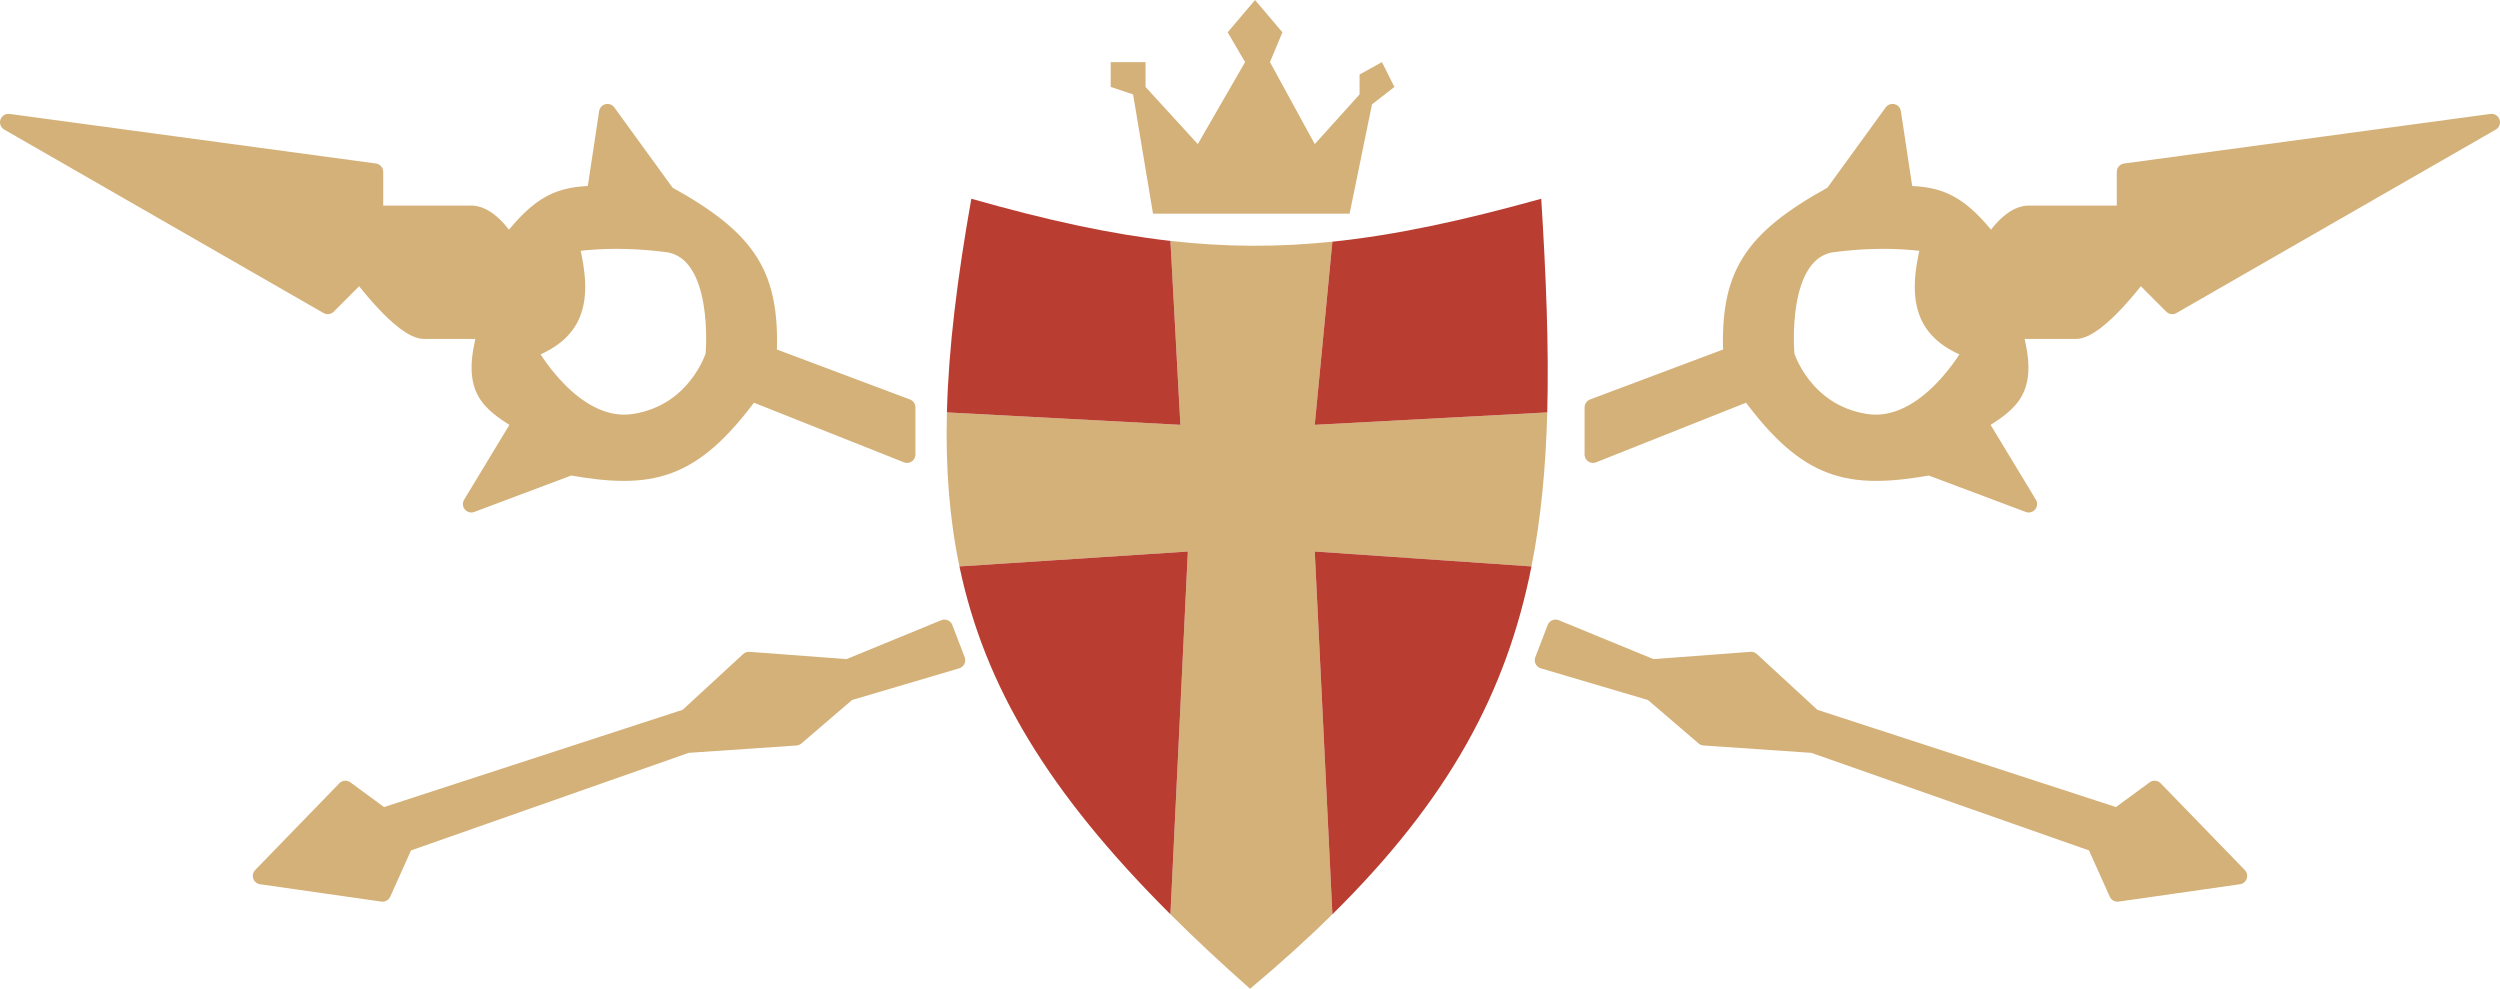 <svg width="445" height="176" viewBox="0 0 445 176" fill="none" xmlns="http://www.w3.org/2000/svg">
<path d="M170.78 100.824L211.436 98.171L208.336 162.744C212.647 167.044 217.364 171.45 222.511 176C227.899 171.488 232.77 167.084 237.167 162.744L234.028 98.171L272.605 100.824C274.305 92.252 275.15 83.202 275.41 73.407L234.028 75.618L237.167 43.019C227.416 44.031 218.147 43.992 208.336 42.882L210.107 75.618L168.55 73.407C168.302 83.167 168.974 92.195 170.78 100.824Z" fill="#D4B179"/>
<path d="M205.235 38.03H240.23L244.217 18.573L248.204 15.477L245.989 11.055L242.002 13.266V16.804L234.028 25.648L226.055 11.055L228.27 5.749L223.397 0L218.524 5.749L221.625 11.055L213.208 25.648L203.906 15.477V11.055H197.704V15.477L201.691 16.804L205.235 38.03Z" fill="#D4B179"/>
<path d="M211.436 98.171L170.78 100.824C175.255 122.214 186.693 141.157 208.336 162.744L211.436 98.171Z" fill="#B93D31"/>
<path d="M272.605 100.824L234.028 98.171L237.167 162.744C257.951 142.234 268.177 123.155 272.605 100.824Z" fill="#B93D31"/>
<path d="M274.34 35.377C260.269 39.295 248.399 41.854 237.167 43.019L234.028 75.618L275.41 73.407C275.716 61.9 275.213 49.366 274.34 35.377Z" fill="#B93D31"/>
<path d="M208.336 42.882C197.614 41.669 186.246 39.177 172.897 35.377C170.406 49.43 168.841 61.925 168.55 73.407L210.107 75.618L208.336 42.882Z" fill="#B93D31"/>
<path d="M170.315 117.521L168.112 111.784L150.927 118.844L133.302 117.521L122.287 127.67L68.091 145.321L61.481 140.467L46.5 155.911L68.091 159L72.056 150.175L122.287 132.524L141.674 131.2L150.927 123.257L170.315 117.521Z" fill="#D4B179"/>
<path fill-rule="evenodd" clip-rule="evenodd" d="M283.554 72.511V80.895L311.314 69.864C321.774 84.147 329.15 85.615 343.479 83.102L361.104 89.721L352.291 75.159L352.385 75.099C358.138 71.447 361.392 69.381 358.46 58.832H369.476C373.441 58.832 380.932 48.682 380.932 48.682L386.66 54.419L443.5 21.765L378.288 30.59V38.092H361.104C357.579 38.092 354.494 43.387 354.494 43.387C348.784 36.018 345.352 34.684 339.073 34.562L336.87 20L326.295 34.562C311.374 42.77 307.703 49.168 308.229 63.244L283.554 72.511ZM350.969 62.362C342.774 59.32 340.741 54.057 343.479 43.387C343.479 43.387 336.429 42.063 326.295 43.387C316.16 44.711 317.923 63.244 317.923 63.244C317.923 63.244 321.007 73.394 332.023 75.159C343.038 76.924 350.969 62.362 350.969 62.362Z" fill="#D4B179"/>
<path d="M352.291 75.159L361.104 89.721L343.479 83.102C329.15 85.615 321.774 84.147 311.314 69.864L283.554 80.895V72.511L308.229 63.244C307.703 49.168 311.374 42.77 326.295 34.562L336.87 20L339.073 34.562C345.352 34.684 348.784 36.018 354.494 43.387C354.494 43.387 357.579 38.092 361.104 38.092M352.291 75.159L352.385 75.099M352.291 75.159C352.323 75.139 352.354 75.119 352.385 75.099M358.46 58.832C358.46 58.832 365.51 58.832 369.476 58.832M358.46 58.832H369.476M358.46 58.832C361.392 69.381 358.138 71.447 352.385 75.099M369.476 58.832C373.441 58.832 380.932 48.682 380.932 48.682L386.66 54.419L443.5 21.765L378.288 30.59V38.092M378.288 38.092C378.288 38.092 364.629 38.092 361.104 38.092M378.288 38.092H361.104M168.112 111.784L170.315 117.521L150.927 123.257L141.674 131.2L122.287 132.524L72.056 150.175L68.091 159L46.5 155.911L61.481 140.467L68.091 145.321L122.287 127.67L133.302 117.521L150.927 118.844L168.112 111.784ZM343.479 43.387C340.741 54.057 342.774 59.32 350.969 62.362C350.969 62.362 343.038 76.924 332.023 75.159C321.007 73.394 317.923 63.244 317.923 63.244C317.923 63.244 316.16 44.711 326.295 43.387C336.429 42.063 343.479 43.387 343.479 43.387Z" stroke="#D4B179" stroke-width="3" stroke-linecap="round" stroke-linejoin="round"/>
<path d="M274.685 117.521L276.888 111.784L294.073 118.844L311.698 117.521L322.713 127.67L376.91 145.321L383.519 140.467L398.5 155.911L376.91 159L372.944 150.175L322.713 132.524L303.326 131.2L294.073 123.257L274.685 117.521Z" fill="#D4B179"/>
<path fill-rule="evenodd" clip-rule="evenodd" d="M161.446 72.511V80.895L133.686 69.864C123.226 84.147 115.85 85.615 101.521 83.102L83.896 89.721L92.709 75.159L92.615 75.099C86.862 71.447 83.608 69.381 86.54 58.832H75.524C71.559 58.832 64.068 48.682 64.068 48.682L58.34 54.419L1.5 21.765L66.712 30.59V38.092H83.896C87.421 38.092 90.506 43.387 90.506 43.387C96.216 36.018 99.648 34.684 105.927 34.562L108.13 20L118.705 34.562C133.626 42.77 137.297 49.168 136.771 63.244L161.446 72.511ZM94.031 62.362C102.226 59.32 104.259 54.057 101.521 43.387C101.521 43.387 108.571 42.063 118.705 43.387C128.84 44.711 127.077 63.244 127.077 63.244C127.077 63.244 123.993 73.394 112.977 75.159C101.962 76.924 94.031 62.362 94.031 62.362Z" fill="#D4B179"/>
<path d="M92.709 75.159L83.896 89.721L101.521 83.102C115.85 85.615 123.226 84.147 133.686 69.864L161.446 80.895V72.511L136.771 63.244C137.297 49.168 133.626 42.77 118.705 34.562L108.13 20L105.927 34.562C99.648 34.684 96.216 36.018 90.506 43.387C90.506 43.387 87.421 38.092 83.896 38.092M92.709 75.159L92.615 75.099M92.709 75.159C92.677 75.139 92.646 75.119 92.615 75.099M86.54 58.832C86.54 58.832 79.49 58.832 75.524 58.832M86.54 58.832H75.524M86.54 58.832C83.608 69.381 86.862 71.447 92.615 75.099M75.524 58.832C71.559 58.832 64.068 48.682 64.068 48.682L58.34 54.419L1.5 21.765L66.712 30.59V38.092M66.712 38.092C66.712 38.092 80.371 38.092 83.896 38.092M66.712 38.092H83.896M276.888 111.784L274.685 117.521L294.073 123.257L303.326 131.2L322.713 132.524L372.944 150.175L376.91 159L398.5 155.911L383.519 140.467L376.91 145.321L322.713 127.67L311.698 117.521L294.073 118.844L276.888 111.784ZM101.521 43.387C104.259 54.057 102.226 59.32 94.031 62.362C94.031 62.362 101.962 76.924 112.977 75.159C123.993 73.394 127.077 63.244 127.077 63.244C127.077 63.244 128.84 44.711 118.705 43.387C108.571 42.063 101.521 43.387 101.521 43.387Z" stroke="#D4B179" stroke-width="3" stroke-linecap="round" stroke-linejoin="round"/>
</svg>
